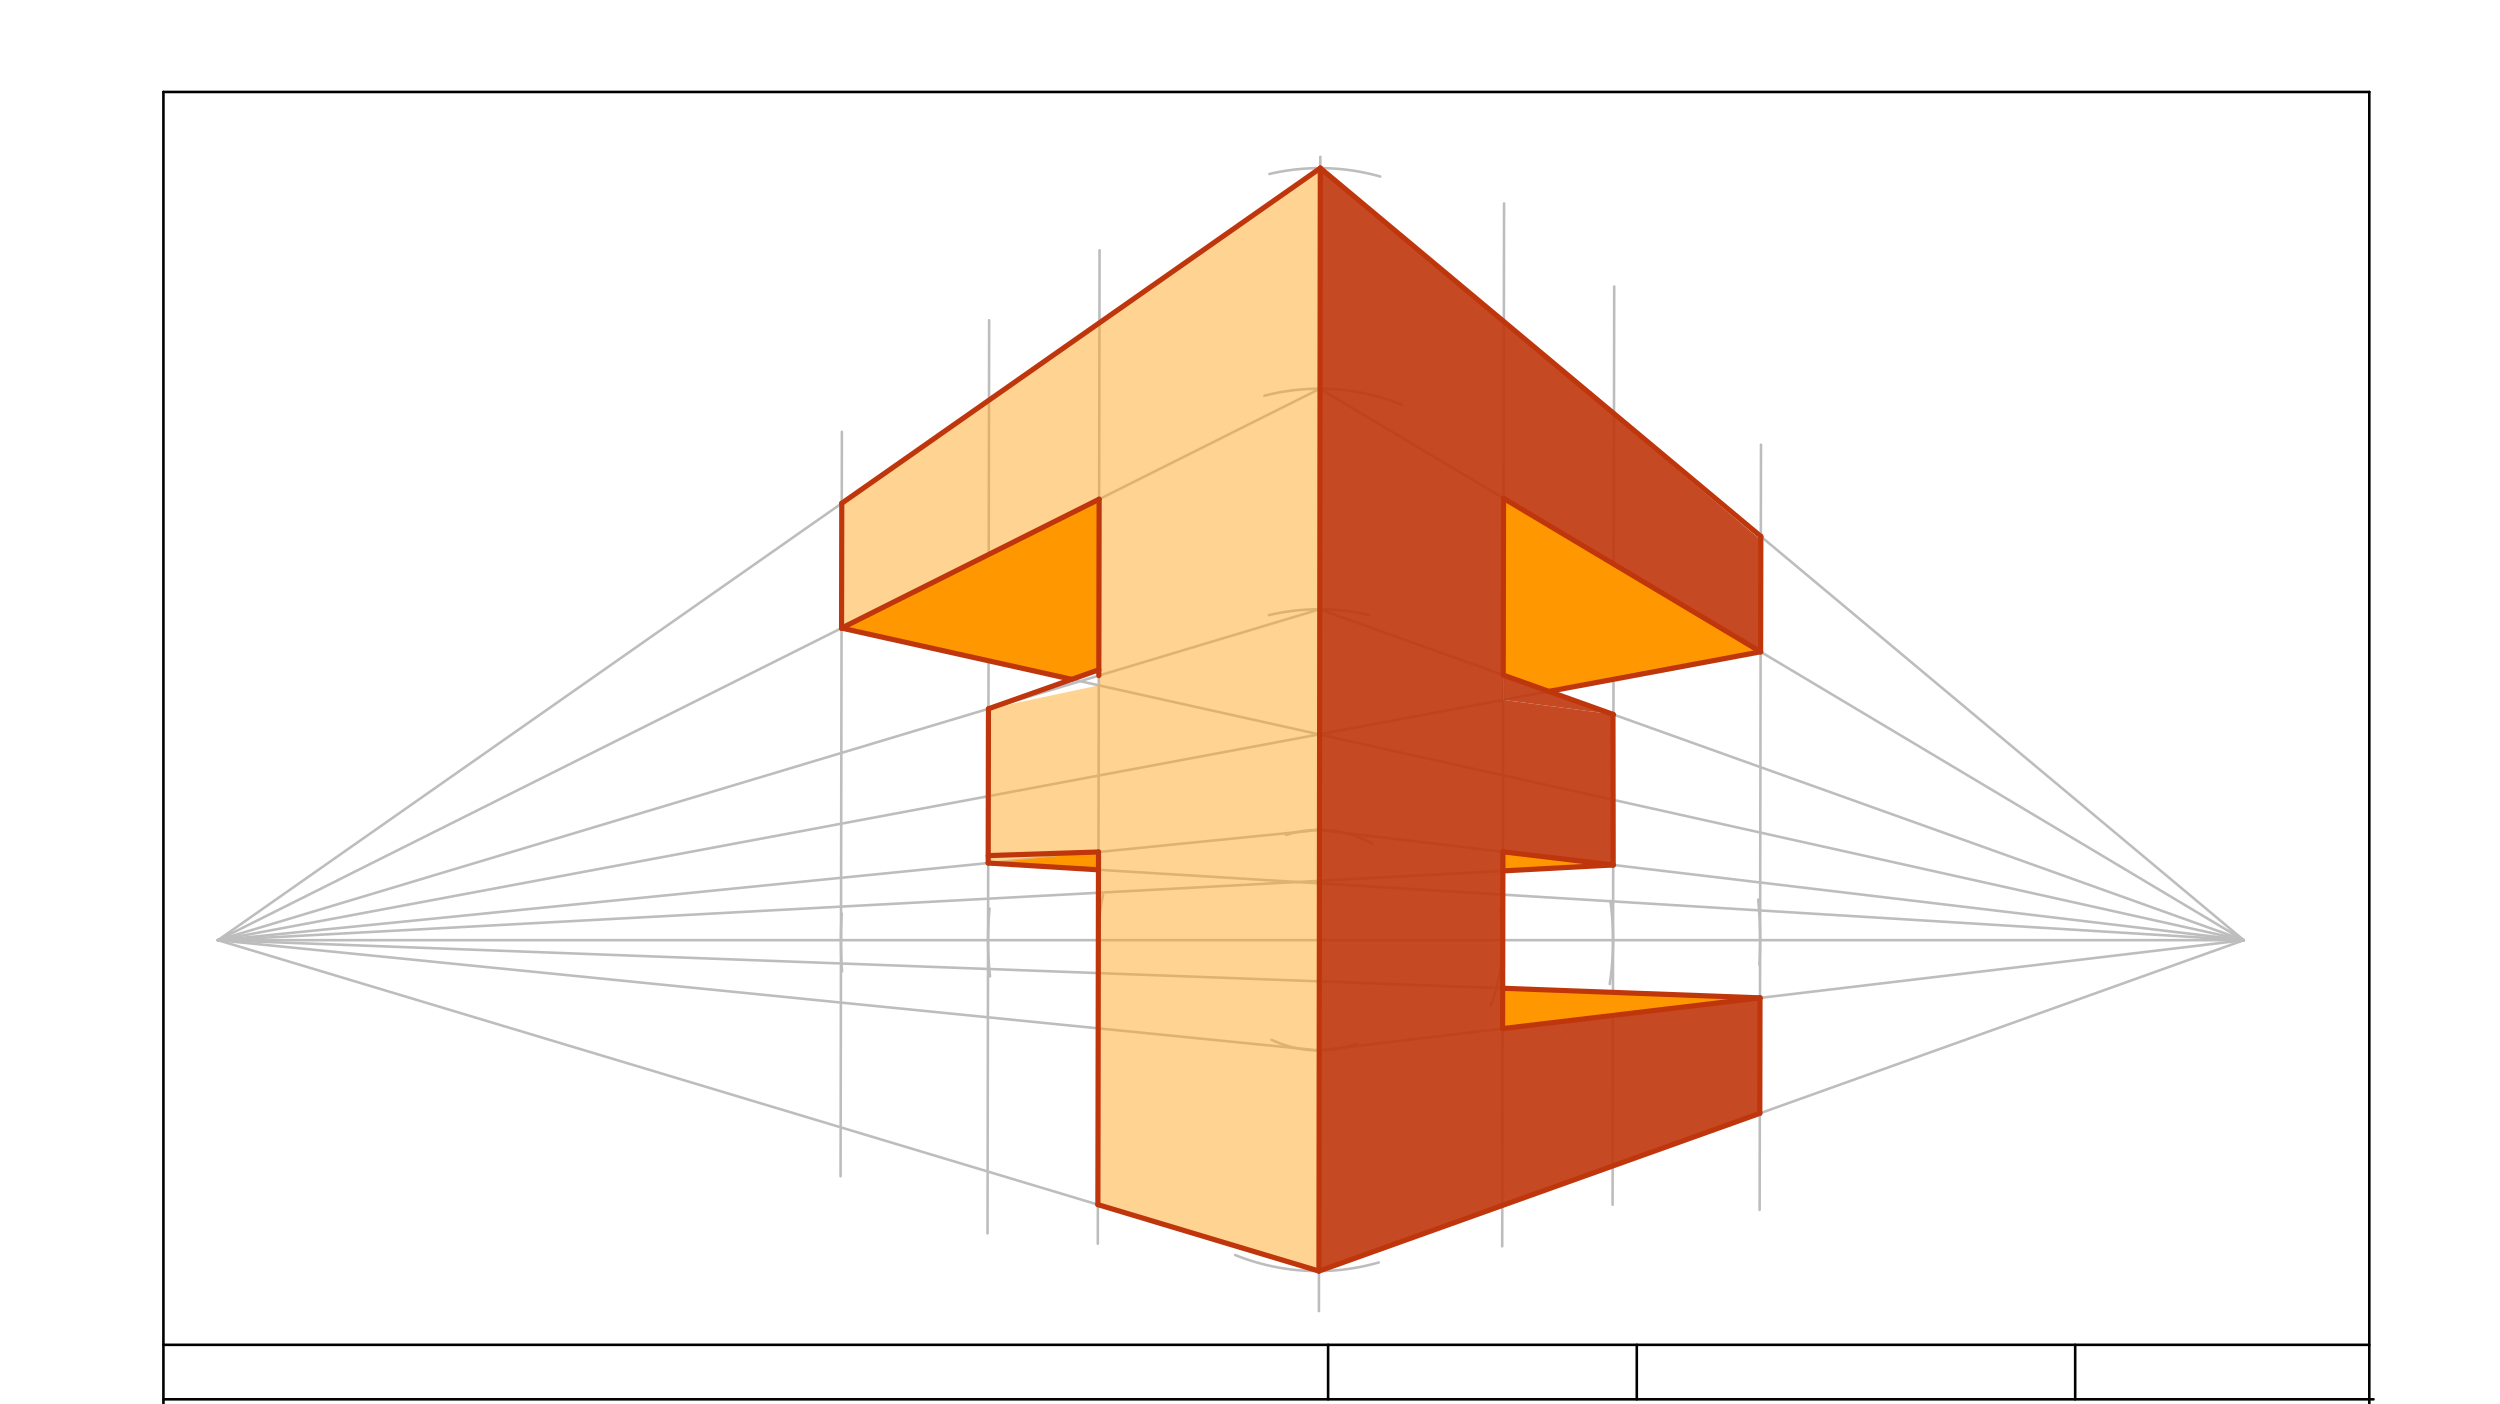 <svg xmlns="http://www.w3.org/2000/svg" class="svg--816" height="100%" preserveAspectRatio="xMidYMid meet" viewBox="0 0 963.78 541.417" width="100%"><defs><marker id="marker-arrow" markerHeight="16" markerUnits="userSpaceOnUse" markerWidth="24" orient="auto-start-reverse" refX="24" refY="4" viewBox="0 0 24 8"><path d="M 0 0 L 24 4 L 0 8 z" stroke="inherit"></path></marker></defs><g class="aux-layer--949"><g class="element--733"><line stroke="#BDBDBD" stroke-dasharray="none" stroke-linecap="round" stroke-width="1" x1="508.465" x2="509" y1="362.453" y2="60.453"></line></g><g class="element--733"><line stroke="#BDBDBD" stroke-dasharray="none" stroke-linecap="round" stroke-width="1" x1="143" x2="865" y1="362.453" y2="362.453"></line></g><g class="element--733"><line stroke="#BDBDBD" stroke-dasharray="none" stroke-linecap="round" stroke-width="1" x1="143" x2="84" y1="362.453" y2="362.453"></line></g><g class="element--733"><line stroke="#BDBDBD" stroke-dasharray="none" stroke-linecap="round" stroke-width="1" x1="508.465" x2="508.465" y1="362.453" y2="505.453"></line></g><g class="element--733"><path d="M 495.85 321.848 A 42.52 42.52 0 0 1 529.036 325.241" fill="none" stroke="#BDBDBD" stroke-dasharray="none" stroke-linecap="round" stroke-width="1"></path></g><g class="element--733"><path d="M 490.229 400.864 A 42.52 42.52 0 0 0 523.215 402.332" fill="none" stroke="#BDBDBD" stroke-dasharray="none" stroke-linecap="round" stroke-width="1"></path></g><g class="element--733"><path d="M 489.184 237.126 A 85.039 85.039 0 0 1 527.949 237.139" fill="none" stroke="#BDBDBD" stroke-dasharray="none" stroke-linecap="round" stroke-width="1"></path></g><g class="element--733"><path d="M 487.445 152.552 A 85.039 85.039 0 0 1 540.609 156.072" fill="none" stroke="#BDBDBD" stroke-dasharray="none" stroke-linecap="round" stroke-width="1"></path></g><g class="element--733"><path d="M 489.385 67.071 A 85.039 85.039 0 0 1 532.092 68.056" fill="none" stroke="#BDBDBD" stroke-dasharray="none" stroke-linecap="round" stroke-width="1"></path></g><g class="element--733"><path d="M 476.158 483.821 A 85.039 85.039 0 0 0 531.508 486.697" fill="none" stroke="#BDBDBD" stroke-dasharray="none" stroke-linecap="round" stroke-width="1"></path></g><g class="element--733"><line stroke="#BDBDBD" stroke-dasharray="none" stroke-linecap="round" stroke-width="1" x1="508.992" x2="865" y1="64.816" y2="362.453"></line></g><g class="element--733"><line stroke="#BDBDBD" stroke-dasharray="none" stroke-linecap="round" stroke-width="1" x1="865" x2="508.841" y1="362.453" y2="149.855"></line></g><g class="element--733"><line stroke="#BDBDBD" stroke-dasharray="none" stroke-linecap="round" stroke-width="1" x1="508.691" x2="865" y1="234.894" y2="362.453"></line></g><g class="element--733"><line stroke="#BDBDBD" stroke-dasharray="none" stroke-linecap="round" stroke-width="1" x1="508.54" x2="865" y1="319.934" y2="362.453"></line></g><g class="element--733"><line stroke="#BDBDBD" stroke-dasharray="none" stroke-linecap="round" stroke-width="1" x1="508.465" x2="865" y1="404.973" y2="362.453"></line></g><g class="element--733"><line stroke="#BDBDBD" stroke-dasharray="none" stroke-linecap="round" stroke-width="1" x1="508.465" x2="865" y1="490.008" y2="362.453"></line></g><g class="element--733"><line stroke="#BDBDBD" stroke-dasharray="none" stroke-linecap="round" stroke-width="1" x1="508.992" x2="84" y1="64.816" y2="362.453"></line></g><g class="element--733"><line stroke="#BDBDBD" stroke-dasharray="none" stroke-linecap="round" stroke-width="1" x1="508.841" x2="84" y1="149.855" y2="362.453"></line></g><g class="element--733"><line stroke="#BDBDBD" stroke-dasharray="none" stroke-linecap="round" stroke-width="1" x1="508.691" x2="84" y1="234.894" y2="362.453"></line></g><g class="element--733"><line stroke="#BDBDBD" stroke-dasharray="none" stroke-linecap="round" stroke-width="1" x1="508.54" x2="84" y1="319.934" y2="362.453"></line></g><g class="element--733"><line stroke="#BDBDBD" stroke-dasharray="none" stroke-linecap="round" stroke-width="1" x1="508.465" x2="84" y1="404.973" y2="362.453"></line></g><g class="element--733"><line stroke="#BDBDBD" stroke-dasharray="none" stroke-linecap="round" stroke-width="1" x1="508.465" x2="84" y1="490.008" y2="362.453"></line></g><g class="element--733"><path d="M 677.824 346.823 A 170.079 170.079 0 0 1 678.28 371.914" fill="none" stroke="#BDBDBD" stroke-dasharray="none" stroke-linecap="round" stroke-width="1"></path></g><g class="element--733"><path d="M 324.498 352.202 A 184.252 184.252 0 0 0 324.605 374.479" fill="none" stroke="#BDBDBD" stroke-dasharray="none" stroke-linecap="round" stroke-width="1"></path></g><g class="element--733"><path d="M 381.485 350.308 A 127.559 127.559 0 0 0 381.668 376.38" fill="none" stroke="#BDBDBD" stroke-dasharray="none" stroke-linecap="round" stroke-width="1"></path></g><g class="element--733"><path d="M 620.839 347.34 A 113.386 113.386 0 0 1 620.584 379.35" fill="none" stroke="#BDBDBD" stroke-dasharray="none" stroke-linecap="round" stroke-width="1"></path></g><g class="element--733"><path d="M 425.228 345.036 A 85.039 85.039 0 0 0 423.882 371.257" fill="none" stroke="#BDBDBD" stroke-dasharray="none" stroke-linecap="round" stroke-width="1"></path></g><g class="element--733"><path d="M 578.35 350.704 A 70.866 70.866 0 0 1 574.75 387.518" fill="none" stroke="#BDBDBD" stroke-dasharray="none" stroke-linecap="round" stroke-width="1"></path></g><g class="element--733"><line stroke="#BDBDBD" stroke-dasharray="none" stroke-linecap="round" stroke-width="1" x1="579.331" x2="579.834" y1="362.453" y2="78.442"></line></g><g class="element--733"><line stroke="#BDBDBD" stroke-dasharray="none" stroke-linecap="round" stroke-width="1" x1="579.33" x2="579.121" y1="362.705" y2="480.459"></line></g><g class="element--733"><line stroke="#BDBDBD" stroke-dasharray="none" stroke-linecap="round" stroke-width="1" x1="621.85" x2="622.297" y1="362.453" y2="110.452"></line></g><g class="element--733"><line stroke="#BDBDBD" stroke-dasharray="none" stroke-linecap="round" stroke-width="1" x1="621.85" x2="621.67" y1="362.855" y2="464.449"></line></g><g class="element--733"><line stroke="#BDBDBD" stroke-dasharray="none" stroke-linecap="round" stroke-width="1" x1="678.543" x2="678.882" y1="362.453" y2="171.439"></line></g><g class="element--733"><line stroke="#BDBDBD" stroke-dasharray="none" stroke-linecap="round" stroke-width="1" x1="678.543" x2="678.359" y1="362.453" y2="466.445"></line></g><g class="element--733"><line stroke="#BDBDBD" stroke-dasharray="none" stroke-linecap="round" stroke-width="1" x1="423.425" x2="423.897" y1="362.453" y2="96.469"></line></g><g class="element--733"><line stroke="#BDBDBD" stroke-dasharray="none" stroke-linecap="round" stroke-width="1" x1="423.425" x2="423.218" y1="362.453" y2="479.473"></line></g><g class="element--733"><line stroke="#BDBDBD" stroke-dasharray="none" stroke-linecap="round" stroke-width="1" x1="380.906" x2="381.329" y1="362.453" y2="123.455"></line></g><g class="element--733"><line stroke="#BDBDBD" stroke-dasharray="none" stroke-linecap="round" stroke-width="1" x1="380.906" x2="380.705" y1="362.453" y2="475.446"></line></g><g class="element--733"><line stroke="#BDBDBD" stroke-dasharray="none" stroke-linecap="round" stroke-width="1" x1="324.213" x2="324.56" y1="362.453" y2="166.463"></line></g><g class="element--733"><line stroke="#BDBDBD" stroke-dasharray="none" stroke-linecap="round" stroke-width="1" x1="324.213" x2="324.051" y1="362.453" y2="453.46"></line></g><g class="element--733"><line stroke="#BDBDBD" stroke-dasharray="none" stroke-linecap="round" stroke-width="1" x1="324.426" x2="865" y1="242.14" y2="362.453"></line></g><g class="element--733"><line stroke="#BDBDBD" stroke-dasharray="none" stroke-linecap="round" stroke-width="1" x1="380.958" x2="865" y1="332.711" y2="362.453"></line></g><g class="element--733"><line stroke="#BDBDBD" stroke-dasharray="none" stroke-linecap="round" stroke-width="1" x1="678.504" x2="84" y1="384.694" y2="362.453"></line></g><g class="element--733"><line stroke="#BDBDBD" stroke-dasharray="none" stroke-linecap="round" stroke-width="1" x1="621.902" x2="84" y1="333.456" y2="362.453"></line></g><g class="element--733"><line stroke="#BDBDBD" stroke-dasharray="none" stroke-linecap="round" stroke-width="1" x1="678.74" x2="84" y1="251.271" y2="362.453"></line></g></g><g class="main-layer--75a"><g class="element--733"><g fill="#FF9800" opacity="1"><path d="M 678.74 251.271 L 579.633 192.112 L 579.512 260.248 L 597.079 266.537 L 678.74 251.271 Z" stroke="none"></path></g></g><g class="element--733"><g fill="#FF9800" opacity="1"><path d="M 423.727 192.448 L 423.61 258.206 L 413.172 261.892 L 324.426 242.14 L 423.727 192.448 Z" stroke="none"></path></g></g><g class="element--733"><g fill="#FF9800" opacity="1"><path d="M 380.958 332.711 L 423.485 328.452 L 423.485 328.452 L 423.473 335.324 L 380.958 332.711 Z" stroke="none"></path></g></g><g class="element--733"><g fill="#FF9800" opacity="1"><path d="M 579.378 335.748 L 621.902 333.456 L 579.391 328.385 L 579.378 335.748 Z" stroke="none"></path></g></g><g class="element--733"><g fill="#FF9800" opacity="1"><path d="M 579.27 396.529 L 579.298 380.983 L 678.504 384.694 L 579.27 396.529 Z" stroke="none"></path></g></g><g class="element--733"><g fill="#FFA726" opacity="0.5"><path d="M 324.511 194.014 L 324.426 242.14 L 423.727 192.448 L 423.599 264.212 L 381.064 273.228 L 380.958 332.711 L 423.485 328.452 L 423.244 464.399 L 508.465 490.008 L 508.992 64.816 L 324.511 194.014 Z" stroke="none"></path></g></g><g class="element--733"><g fill="#BF360C" opacity="0.9"><path d="M 678.74 251.271 L 678.817 208.175 L 508.992 64.816 L 508.465 490.008 L 678.425 429.203 L 678.504 384.694 L 579.27 396.529 L 579.391 328.385 L 621.902 333.456 L 621.818 275.394 L 579.495 269.824 L 579.633 192.112 L 678.74 251.271 Z" stroke="none"></path></g></g><g class="element--733"><g fill="#BF360C" opacity="0.9"><path d="M 621.818 275.394 L 579.512 260.248 L 579.495 269.824 L 621.818 275.394 Z" stroke="none"></path></g></g><g class="element--733"><line stroke="#000000" stroke-dasharray="none" stroke-linecap="round" stroke-width="1" x1="63" x2="913.394" y1="35.453" y2="35.453"></line></g><g class="element--733"><line stroke="#000000" stroke-dasharray="none" stroke-linecap="round" stroke-width="1" x1="63" x2="63" y1="35.453" y2="574.036"></line></g><g class="element--733"><line stroke="#000000" stroke-dasharray="none" stroke-linecap="round" stroke-width="1" x1="913.394" x2="913.394" y1="35.453" y2="574.036"></line></g><g class="element--733"><line stroke="#000000" stroke-dasharray="none" stroke-linecap="round" stroke-width="1" x1="63" x2="915" y1="539.453" y2="539.453"></line></g><g class="element--733"><line stroke="#000000" stroke-dasharray="none" stroke-linecap="round" stroke-width="1" x1="63" x2="913.394" y1="518.453" y2="518.453"></line></g><g class="element--733"><line stroke="#000000" stroke-dasharray="none" stroke-linecap="round" stroke-width="1" x1="800.008" x2="800.008" y1="518.453" y2="539.453"></line></g><g class="element--733"><line stroke="#000000" stroke-dasharray="none" stroke-linecap="round" stroke-width="1" x1="631" x2="631" y1="518.453" y2="539.453"></line></g><g class="element--733"><line stroke="#000000" stroke-dasharray="none" stroke-linecap="round" stroke-width="1" x1="512" x2="512" y1="539.453" y2="518.453"></line></g><g class="element--733"><line stroke="#BF360C" stroke-dasharray="none" stroke-linecap="round" stroke-width="2" x1="508.992" x2="508.465" y1="64.816" y2="490.008"></line></g><g class="element--733"><line stroke="#BF360C" stroke-dasharray="none" stroke-linecap="round" stroke-width="2" x1="508.992" x2="324.511" y1="64.816" y2="194.014"></line></g><g class="element--733"><line stroke="#BF360C" stroke-dasharray="none" stroke-linecap="round" stroke-width="2" x1="324.511" x2="324.426" y1="194.014" y2="242.14"></line></g><g class="element--733"><line stroke="#BF360C" stroke-dasharray="none" stroke-linecap="round" stroke-width="2" x1="324.426" x2="423.727" y1="242.14" y2="192.448"></line></g><g class="element--733"><line stroke="#BF360C" stroke-dasharray="none" stroke-linecap="round" stroke-width="2" x1="423.727" x2="423.606" y1="192.448" y2="260.45"></line></g><g class="element--733"><line stroke="#BF360C" stroke-dasharray="none" stroke-linecap="round" stroke-width="2" x1="423.61" x2="381.064" y1="258.206" y2="273.228"></line></g><g class="element--733"><line stroke="#BF360C" stroke-dasharray="none" stroke-linecap="round" stroke-width="2" x1="381.064" x2="380.958" y1="273.228" y2="332.711"></line></g><g class="element--733"><line stroke="#BF360C" stroke-dasharray="none" stroke-linecap="round" stroke-width="2" x1="380.963" x2="423.485" y1="329.845" y2="328.452"></line></g><g class="element--733"><line stroke="#BF360C" stroke-dasharray="none" stroke-linecap="round" stroke-width="2" x1="423.485" x2="423.244" y1="328.452" y2="464.399"></line></g><g class="element--733"><line stroke="#BF360C" stroke-dasharray="none" stroke-linecap="round" stroke-width="2" x1="423.244" x2="508.465" y1="464.399" y2="490.008"></line></g><g class="element--733"><line stroke="#BF360C" stroke-dasharray="none" stroke-linecap="round" stroke-width="2" x1="678.819" x2="508.992" y1="206.798" y2="64.816"></line></g><g class="element--733"><line stroke="#BF360C" stroke-dasharray="none" stroke-linecap="round" stroke-width="2" x1="678.819" x2="678.74" y1="206.798" y2="251.271"></line></g><g class="element--733"><line stroke="#BF360C" stroke-dasharray="none" stroke-linecap="round" stroke-width="2" x1="678.74" x2="579.633" y1="251.271" y2="192.112"></line></g><g class="element--733"><line stroke="#BF360C" stroke-dasharray="none" stroke-linecap="round" stroke-width="2" x1="579.633" x2="579.512" y1="192.112" y2="260.248"></line></g><g class="element--733"><line stroke="#BF360C" stroke-dasharray="none" stroke-linecap="round" stroke-width="2" x1="579.512" x2="622.005" y1="260.248" y2="275.461"></line></g><g class="element--733"><line stroke="#BF360C" stroke-dasharray="none" stroke-linecap="round" stroke-width="2" x1="621.818" x2="621.902" y1="275.394" y2="333.456"></line></g><g class="element--733"><line stroke="#BF360C" stroke-dasharray="none" stroke-linecap="round" stroke-width="2" x1="621.902" x2="579.391" y1="333.456" y2="328.385"></line></g><g class="element--733"><line stroke="#BF360C" stroke-dasharray="none" stroke-linecap="round" stroke-width="2" x1="579.391" x2="579.27" y1="328.385" y2="396.529"></line></g><g class="element--733"><line stroke="#BF360C" stroke-dasharray="none" stroke-linecap="round" stroke-width="2" x1="579.27" x2="678.504" y1="396.529" y2="384.694"></line></g><g class="element--733"><line stroke="#BF360C" stroke-dasharray="none" stroke-linecap="round" stroke-width="2" x1="678.504" x2="678.425" y1="384.694" y2="429.203"></line></g><g class="element--733"><line stroke="#BF360C" stroke-dasharray="none" stroke-linecap="round" stroke-width="2" x1="678.425" x2="508.465" y1="429.203" y2="490.008"></line></g><g class="element--733"><line stroke="#BF360C" stroke-dasharray="none" stroke-linecap="round" stroke-width="2" x1="324.426" x2="413.172" y1="242.14" y2="261.892"></line></g><g class="element--733"><line stroke="#BF360C" stroke-dasharray="none" stroke-linecap="round" stroke-width="2" x1="678.74" x2="597.079" y1="251.271" y2="266.537"></line></g><g class="element--733"><line stroke="#BF360C" stroke-dasharray="none" stroke-linecap="round" stroke-width="2" x1="380.958" x2="423.473" y1="332.711" y2="335.324"></line></g><g class="element--733"><line stroke="#BF360C" stroke-dasharray="none" stroke-linecap="round" stroke-width="2" x1="621.902" x2="579.378" y1="333.456" y2="335.748"></line></g><g class="element--733"><line stroke="#BF360C" stroke-dasharray="none" stroke-linecap="round" stroke-width="2" x1="678.504" x2="579.298" y1="384.694" y2="380.983"></line></g></g><g class="snaps-layer--ac6"></g><g class="temp-layer--52d"></g></svg>